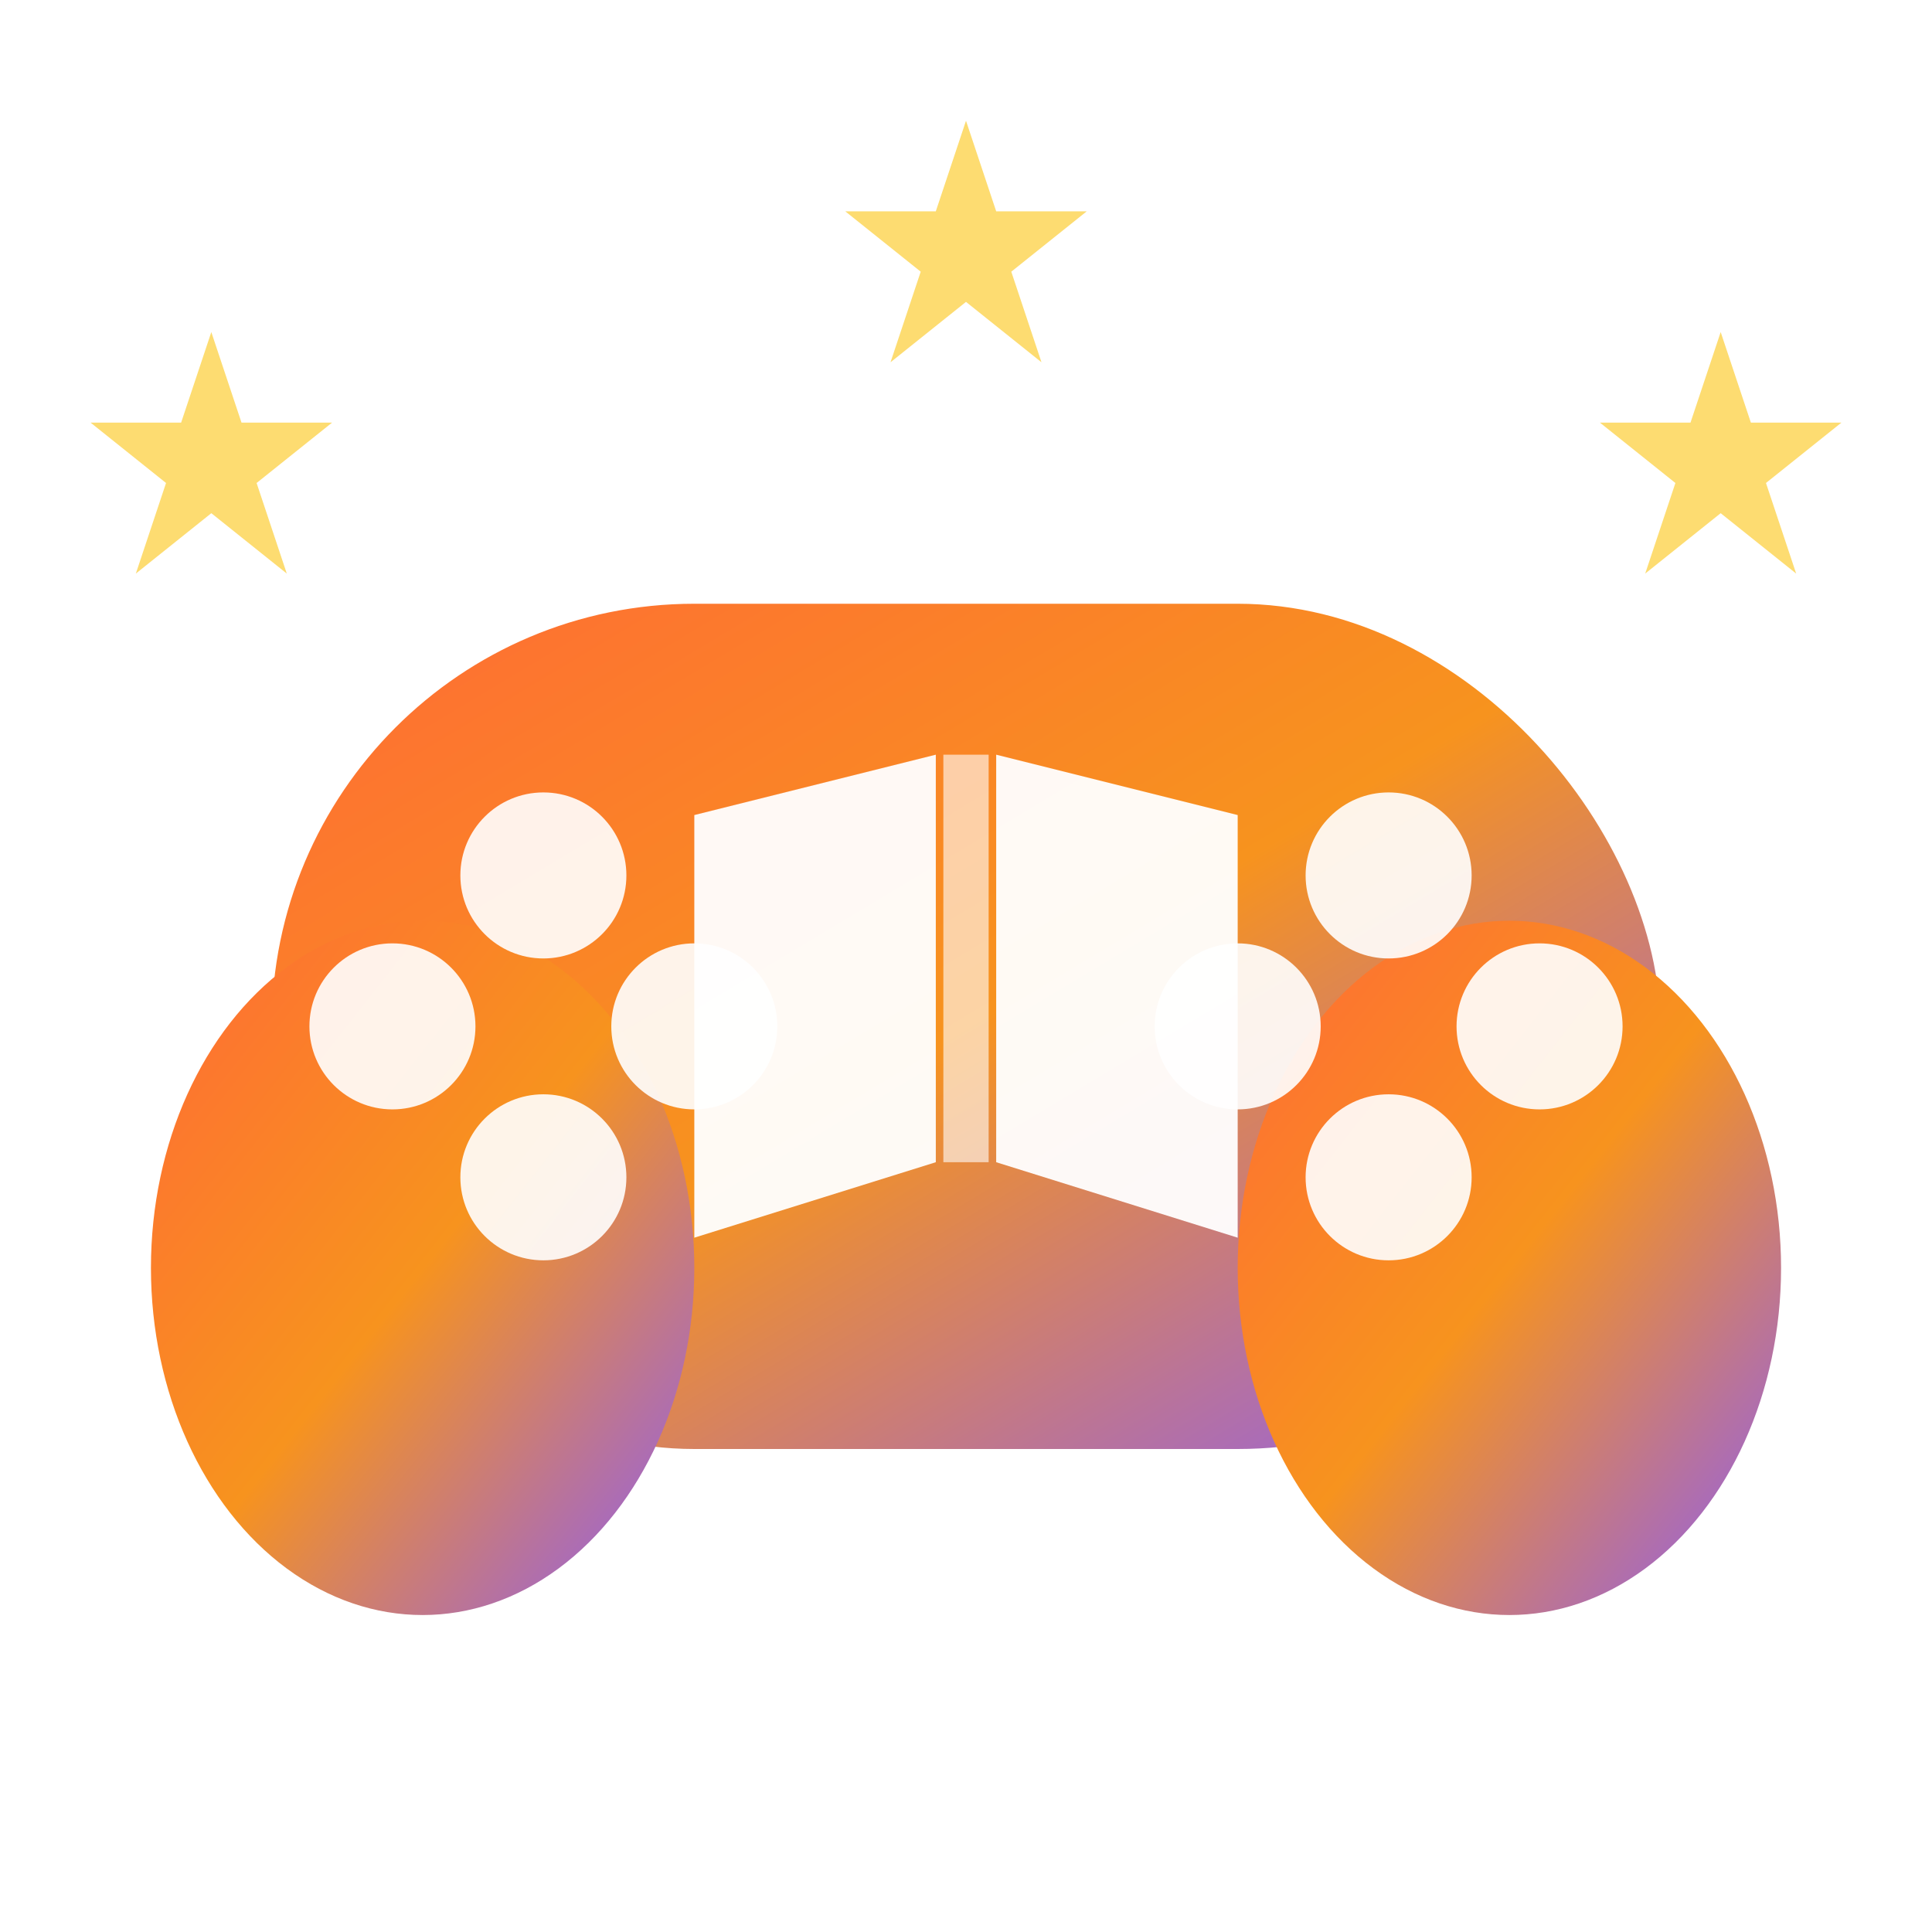 <!-- EduGameHQ 图标版 - 游戏手柄+书本融合设计 -->
<svg width="128" height="128" viewBox="0 0 128 128" xmlns="http://www.w3.org/2000/svg">
  <defs>
    <!-- 主渐变 - 活力橙到紫色 -->
    <linearGradient id="controller-gradient" x1="0%" y1="0%" x2="100%" y2="100%">
      <stop offset="0%" style="stop-color:#FF6B35; stop-opacity:1" />
      <stop offset="50%" style="stop-color:#F7931E; stop-opacity:1" />
      <stop offset="100%" style="stop-color:#8B5CF6; stop-opacity:1" />
    </linearGradient>
    
    <!-- 书本渐变 - 蓝色系 -->
    <linearGradient id="book-gradient" x1="0%" y1="0%" x2="0%" y2="100%">
      <stop offset="0%" style="stop-color:#60A5FA; stop-opacity:1" />
      <stop offset="100%" style="stop-color:#3B82F6; stop-opacity:1" />
    </linearGradient>
    
    <!-- 阴影效果 -->
    <filter id="shadow">
      <feDropShadow dx="0" dy="4" stdDeviation="4" flood-opacity="0.25"/>
    </filter>
  </defs>

  <!-- 游戏手柄外形 -->
  <g filter="url(#shadow)">
    <!-- 手柄主体 -->
    <rect x="18" y="40" width="92" height="56" rx="28" ry="28" 
          fill="url(#controller-gradient)"/>
    
    <!-- 左侧握把 -->
    <ellipse cx="28" cy="84" rx="18" ry="23" 
             fill="url(#controller-gradient)"/>
    
    <!-- 右侧握把 -->
    <ellipse cx="100" cy="84" rx="18" ry="23" 
             fill="url(#controller-gradient)"/>
  </g>

  <!-- 中心：打开的书本 -->
  <g transform="translate(64, 68)">
    <!-- 左页 -->
    <path d="M-18 -14 L-18 14 L-2 9 L-2 -18 Z" 
          fill="white" opacity="0.95"/>
    <!-- 右页 -->
    <path d="M2 -18 L2 9 L18 14 L18 -14 Z" 
          fill="white" opacity="0.95"/>
    <!-- 书脊 -->
    <line x1="0" y1="-18" x2="0" y2="9" 
          stroke="white" stroke-width="3" opacity="0.6"/>
    
    <!-- 书本装饰线条 -->
    <line x1="-14" y1="-9" x2="-5" y2="-9" 
          stroke="url(#book-gradient)" stroke-width="2" opacity="0.8"/>
    <line x1="-14" y1="-2" x2="-5" y2="-2" 
          stroke="url(#book-gradient)" stroke-width="2" opacity="0.8"/>
    <line x1="-14" y1="5" x2="-5" y2="5" 
          stroke="url(#book-gradient)" stroke-width="2" opacity="0.8"/>
    
    <line x1="5" y1="-9" x2="14" y2="-9" 
          stroke="url(#book-gradient)" stroke-width="2" opacity="0.8"/>
    <line x1="5" y1="-2" x2="14" y2="-2" 
          stroke="url(#book-gradient)" stroke-width="2" opacity="0.8"/>
    <line x1="5" y1="5" x2="14" y2="5" 
          stroke="url(#book-gradient)" stroke-width="2" opacity="0.8"/>
  </g>

  <!-- 游戏按钮元素 -->
  <g>
    <!-- 左侧方向键 -->
    <circle cx="36" cy="58" r="5.5" fill="white" opacity="0.9"/>
    <circle cx="36" cy="78" r="5.5" fill="white" opacity="0.9"/>
    <circle cx="26" cy="68" r="5.5" fill="white" opacity="0.9"/>
    <circle cx="46" cy="68" r="5.5" fill="white" opacity="0.9"/>
    
    <!-- 右侧动作按钮 -->
    <circle cx="92" cy="58" r="5.5" fill="white" opacity="0.9"/>
    <circle cx="102" cy="68" r="5.5" fill="white" opacity="0.9"/>
    <circle cx="92" cy="78" r="5.5" fill="white" opacity="0.9"/>
    <circle cx="82" cy="68" r="5.5" fill="white" opacity="0.9"/>
  </g>
  
  <!-- 装饰星星 -->
  <g opacity="0.8">
    <path d="M14 22 L16 28 L22 28 L17 32 L19 38 L14 34 L9 38 L11 32 L6 28 L12 28 Z" 
          fill="#FCD34D"/>
    <path d="M114 22 L116 28 L122 28 L117 32 L119 38 L114 34 L109 38 L111 32 L106 28 L112 28 Z" 
          fill="#FCD34D"/>
    <path d="M64 8 L66 14 L72 14 L67 18 L69 24 L64 20 L59 24 L61 18 L56 14 L62 14 Z" 
          fill="#FCD34D"/>
  </g>
</svg>
